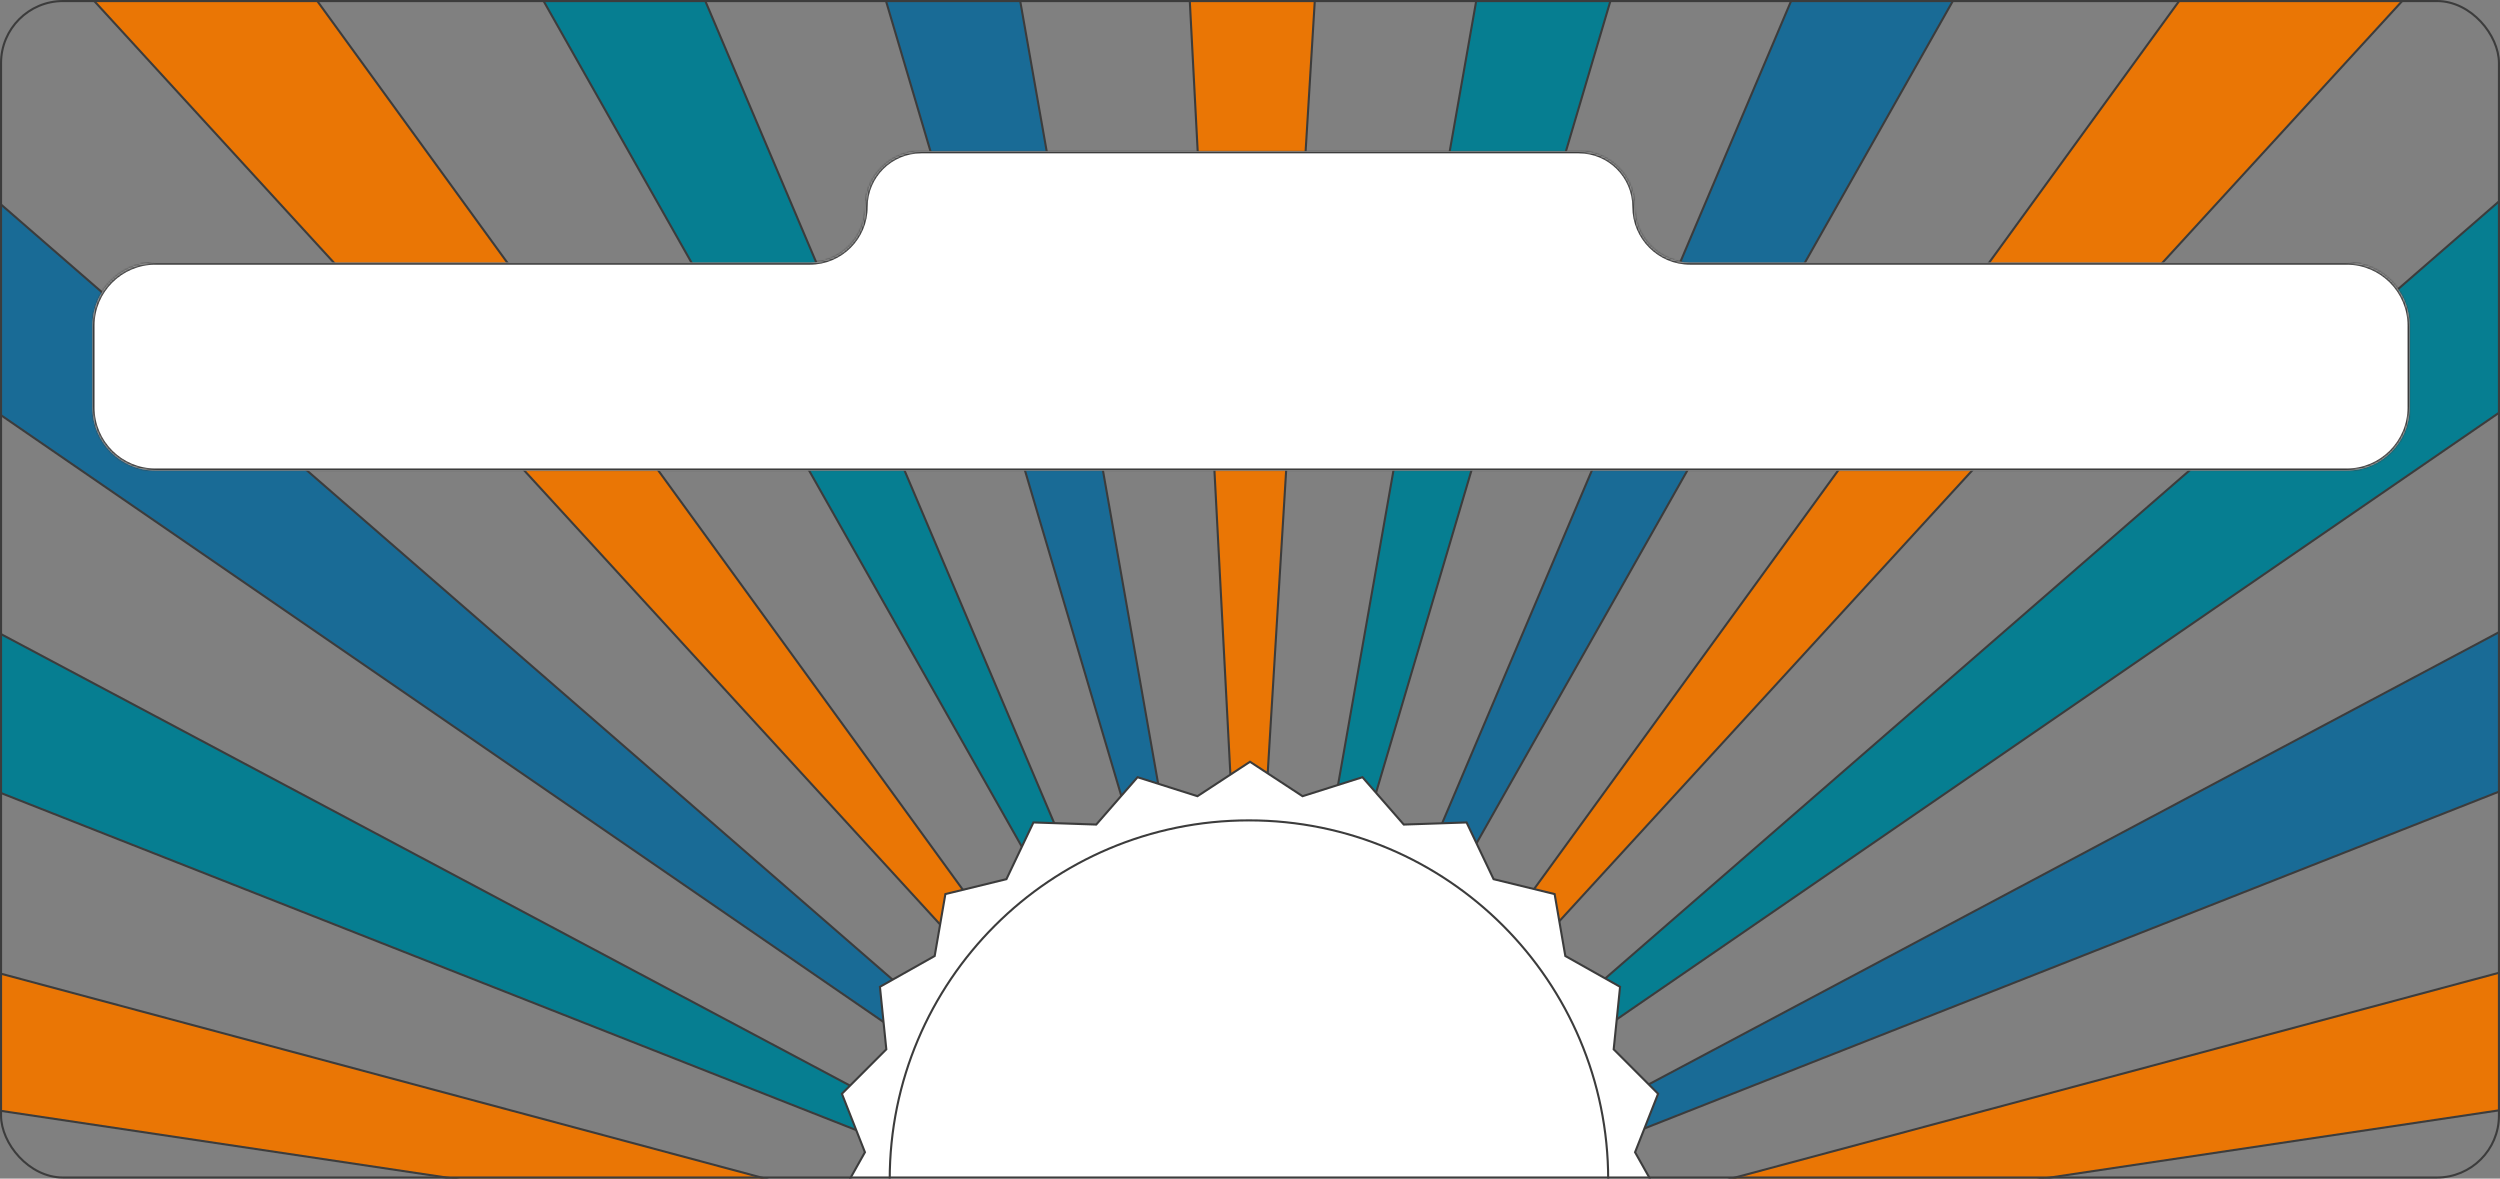 <?xml version="1.0" encoding="UTF-8"?> <svg xmlns="http://www.w3.org/2000/svg" width="1190" height="561" viewBox="0 0 1190 561" fill="none"><rect x="0" y="0" width="1190" height="561" fill="#808080" stroke="none"/><g clip-path="url(#clip0_2187_3)"><path d="M660.469 -567.5L603.029 374.5H585.975L536.526 -567.5H660.469Z" fill="#EA7605" stroke="#3C3C3C"></path><path d="M919.291 -515.513L651.42 389.422L634.802 385.586L798.525 -543.394L919.291 -515.513Z" fill="#067E91" stroke="#3C3C3C"></path><path d="M268.998 -515.513L536.869 389.422L553.487 385.586L389.764 -543.394L268.998 -515.513Z" fill="#196B96" stroke="#3C3C3C"></path><path d="M1159.79 -406.636L695.214 414.849L679.885 407.372L1048.39 -460.968L1159.79 -406.636Z" fill="#196B96" stroke="#3C3C3C"></path><path d="M28.504 -406.636L493.076 414.849L508.404 407.372L139.902 -460.968L28.504 -406.636Z" fill="#067E91" stroke="#3C3C3C"></path><path d="M1369.63 -246.449L732.168 449.475L718.914 438.742L1273.31 -324.448L1369.63 -246.449Z" fill="#EA7605" stroke="#3C3C3C"></path><path d="M-181.338 -246.449L456.121 449.475L469.375 438.742L-85.016 -324.448L-181.338 -246.449Z" fill="#EA7605" stroke="#3C3C3C"></path><path d="M1538.05 -43.164L760.38 491.526L749.88 478.087L1461.74 -140.832L1538.05 -43.164Z" fill="#067E91" stroke="#3C3C3C"></path><path d="M-349.76 -43.164L427.909 491.526L438.409 478.087L-273.453 -140.832L-349.76 -43.164Z" fill="#196B96" stroke="#3C3C3C"></path><path d="M1656.43 192.796L778.414 538.844L771.206 523.387L1604.05 80.466L1656.43 192.796Z" fill="#196B96" stroke="#3C3C3C"></path><path d="M-468.142 192.796L409.875 538.844L417.083 523.387L-415.761 80.466L-468.142 192.796Z" fill="#067E91" stroke="#3C3C3C"></path><path d="M1718.69 449.337L785.337 589.006L781.791 572.324L1692.93 328.103L1718.69 449.337Z" fill="#EA7605" stroke="#3C3C3C"></path><path d="M-530.405 449.337L402.952 589.006L406.498 572.324L-504.636 328.103L-530.405 449.337Z" fill="#EA7605" stroke="#3C3C3C"></path><path d="M619.818 378.86L620.017 378.991L620.243 378.919L648.528 369.955L668.038 392.311L668.194 392.489L668.432 392.481L698.086 391.481L710.842 418.271L710.943 418.486L711.175 418.542L739.999 425.579L745.054 454.818L745.094 455.052L745.301 455.169L771.157 469.722L768.137 499.239L768.112 499.476L768.28 499.644L789.252 520.633L778.379 548.241L778.292 548.463L778.408 548.67L792.939 574.539L775.021 598.189L774.878 598.379L774.934 598.609L781.946 627.44L758.312 645.38L758.123 645.523L758.114 645.761L757.088 675.414L729.49 686.312L729.27 686.399L729.197 686.625L720.209 714.902L690.694 717.95L690.458 717.975L690.328 718.173L674.044 742.977L644.801 737.948L644.567 737.907L644.388 738.063L622.015 757.554L595.215 744.822L595 744.721L594.785 744.822L567.984 757.554L545.612 738.063L545.433 737.907L545.199 737.948L515.955 742.977L499.672 718.173L499.542 717.975L499.306 717.95L469.79 714.902L460.803 686.625L460.73 686.399L460.51 686.312L432.911 675.414L431.886 645.761L431.877 645.523L431.688 645.38L408.053 627.44L415.066 598.609L415.122 598.379L414.979 598.189L397.06 574.539L411.592 548.67L411.708 548.463L411.621 548.241L400.747 520.633L421.72 499.644L421.888 499.476L421.863 499.239L418.842 469.722L444.699 455.169L444.906 455.052L444.946 454.818L450 425.579L478.825 418.542L479.057 418.486L479.158 418.271L491.913 391.481L521.568 392.481L521.806 392.489L521.962 392.311L541.471 369.955L569.757 378.919L569.983 378.991L570.182 378.86L595 362.598L619.818 378.86Z" fill="white" stroke="#3C3C3C"></path><circle cx="594.5" cy="561.5" r="171" fill="white" stroke="#3C3C3C"></circle><mask id="path-18-inside-1_2187_3" fill="white"><path d="M1147 194C1147 210.569 1133.57 224 1117 224H74C57.431 224 44 210.569 44 194V155C44 138.431 57.431 125 74 125H385.5C400.136 125 412 113.136 412 98.5V98.5C412 83.865 423.864 72 438.5 72H751.5C766.136 72 778 83.865 778 98.5V98.5C778 113.136 789.864 125 804.5 125H1117C1133.57 125 1147 138.431 1147 155V194Z"></path></mask><path d="M1147 194C1147 210.569 1133.57 224 1117 224H74C57.431 224 44 210.569 44 194V155C44 138.431 57.431 125 74 125H385.5C400.136 125 412 113.136 412 98.5V98.5C412 83.865 423.864 72 438.5 72H751.5C766.136 72 778 83.865 778 98.5V98.5C778 113.136 789.864 125 804.5 125H1117C1133.57 125 1147 138.431 1147 155V194Z" fill="white"></path><path d="M1117 224V223H74V224V225H1117V224ZM44 194H45V155H44H43V194H44ZM74 125V126H385.5V125V124H74V125ZM438.5 72V73H751.5V72V71H438.5V72ZM804.5 125V126H1117V125V124H804.5V125ZM1147 155H1146V194H1147H1148V155H1147ZM1117 125V126C1133.02 126 1146 138.984 1146 155H1147H1148C1148 137.879 1134.12 124 1117 124V125ZM778 98.5H777C777 113.688 789.312 126 804.5 126V125V124C790.417 124 779 112.583 779 98.5H778ZM751.5 72V73C765.583 73 777 84.417 777 98.5H778H779C779 83.312 766.688 71 751.5 71V72ZM412 98.5H413C413 84.417 424.417 73 438.5 73V72V71C423.312 71 411 83.312 411 98.5H412ZM385.5 125V126C400.688 126 413 113.688 413 98.5H412H411C411 112.583 399.583 124 385.5 124V125ZM44 155H45C45 138.984 57.984 126 74 126V125V124C56.879 124 43 137.879 43 155H44ZM74 224V223C57.984 223 45 210.016 45 194H44H43C43 211.121 56.879 225 74 225V224ZM1117 224V225C1134.12 225 1148 211.121 1148 194H1147H1146C1146 210.016 1133.02 223 1117 223V224Z" fill="#3C3C3C" mask="url(#path-18-inside-1_2187_3)"></path></g><rect x="0.5" y="0.5" width="1189" height="560" rx="29.5" stroke="#3C3C3C"></rect><defs><clipPath id="clip0_2187_3"><rect width="1190" height="561" rx="30" fill="white"></rect></clipPath></defs></svg> 